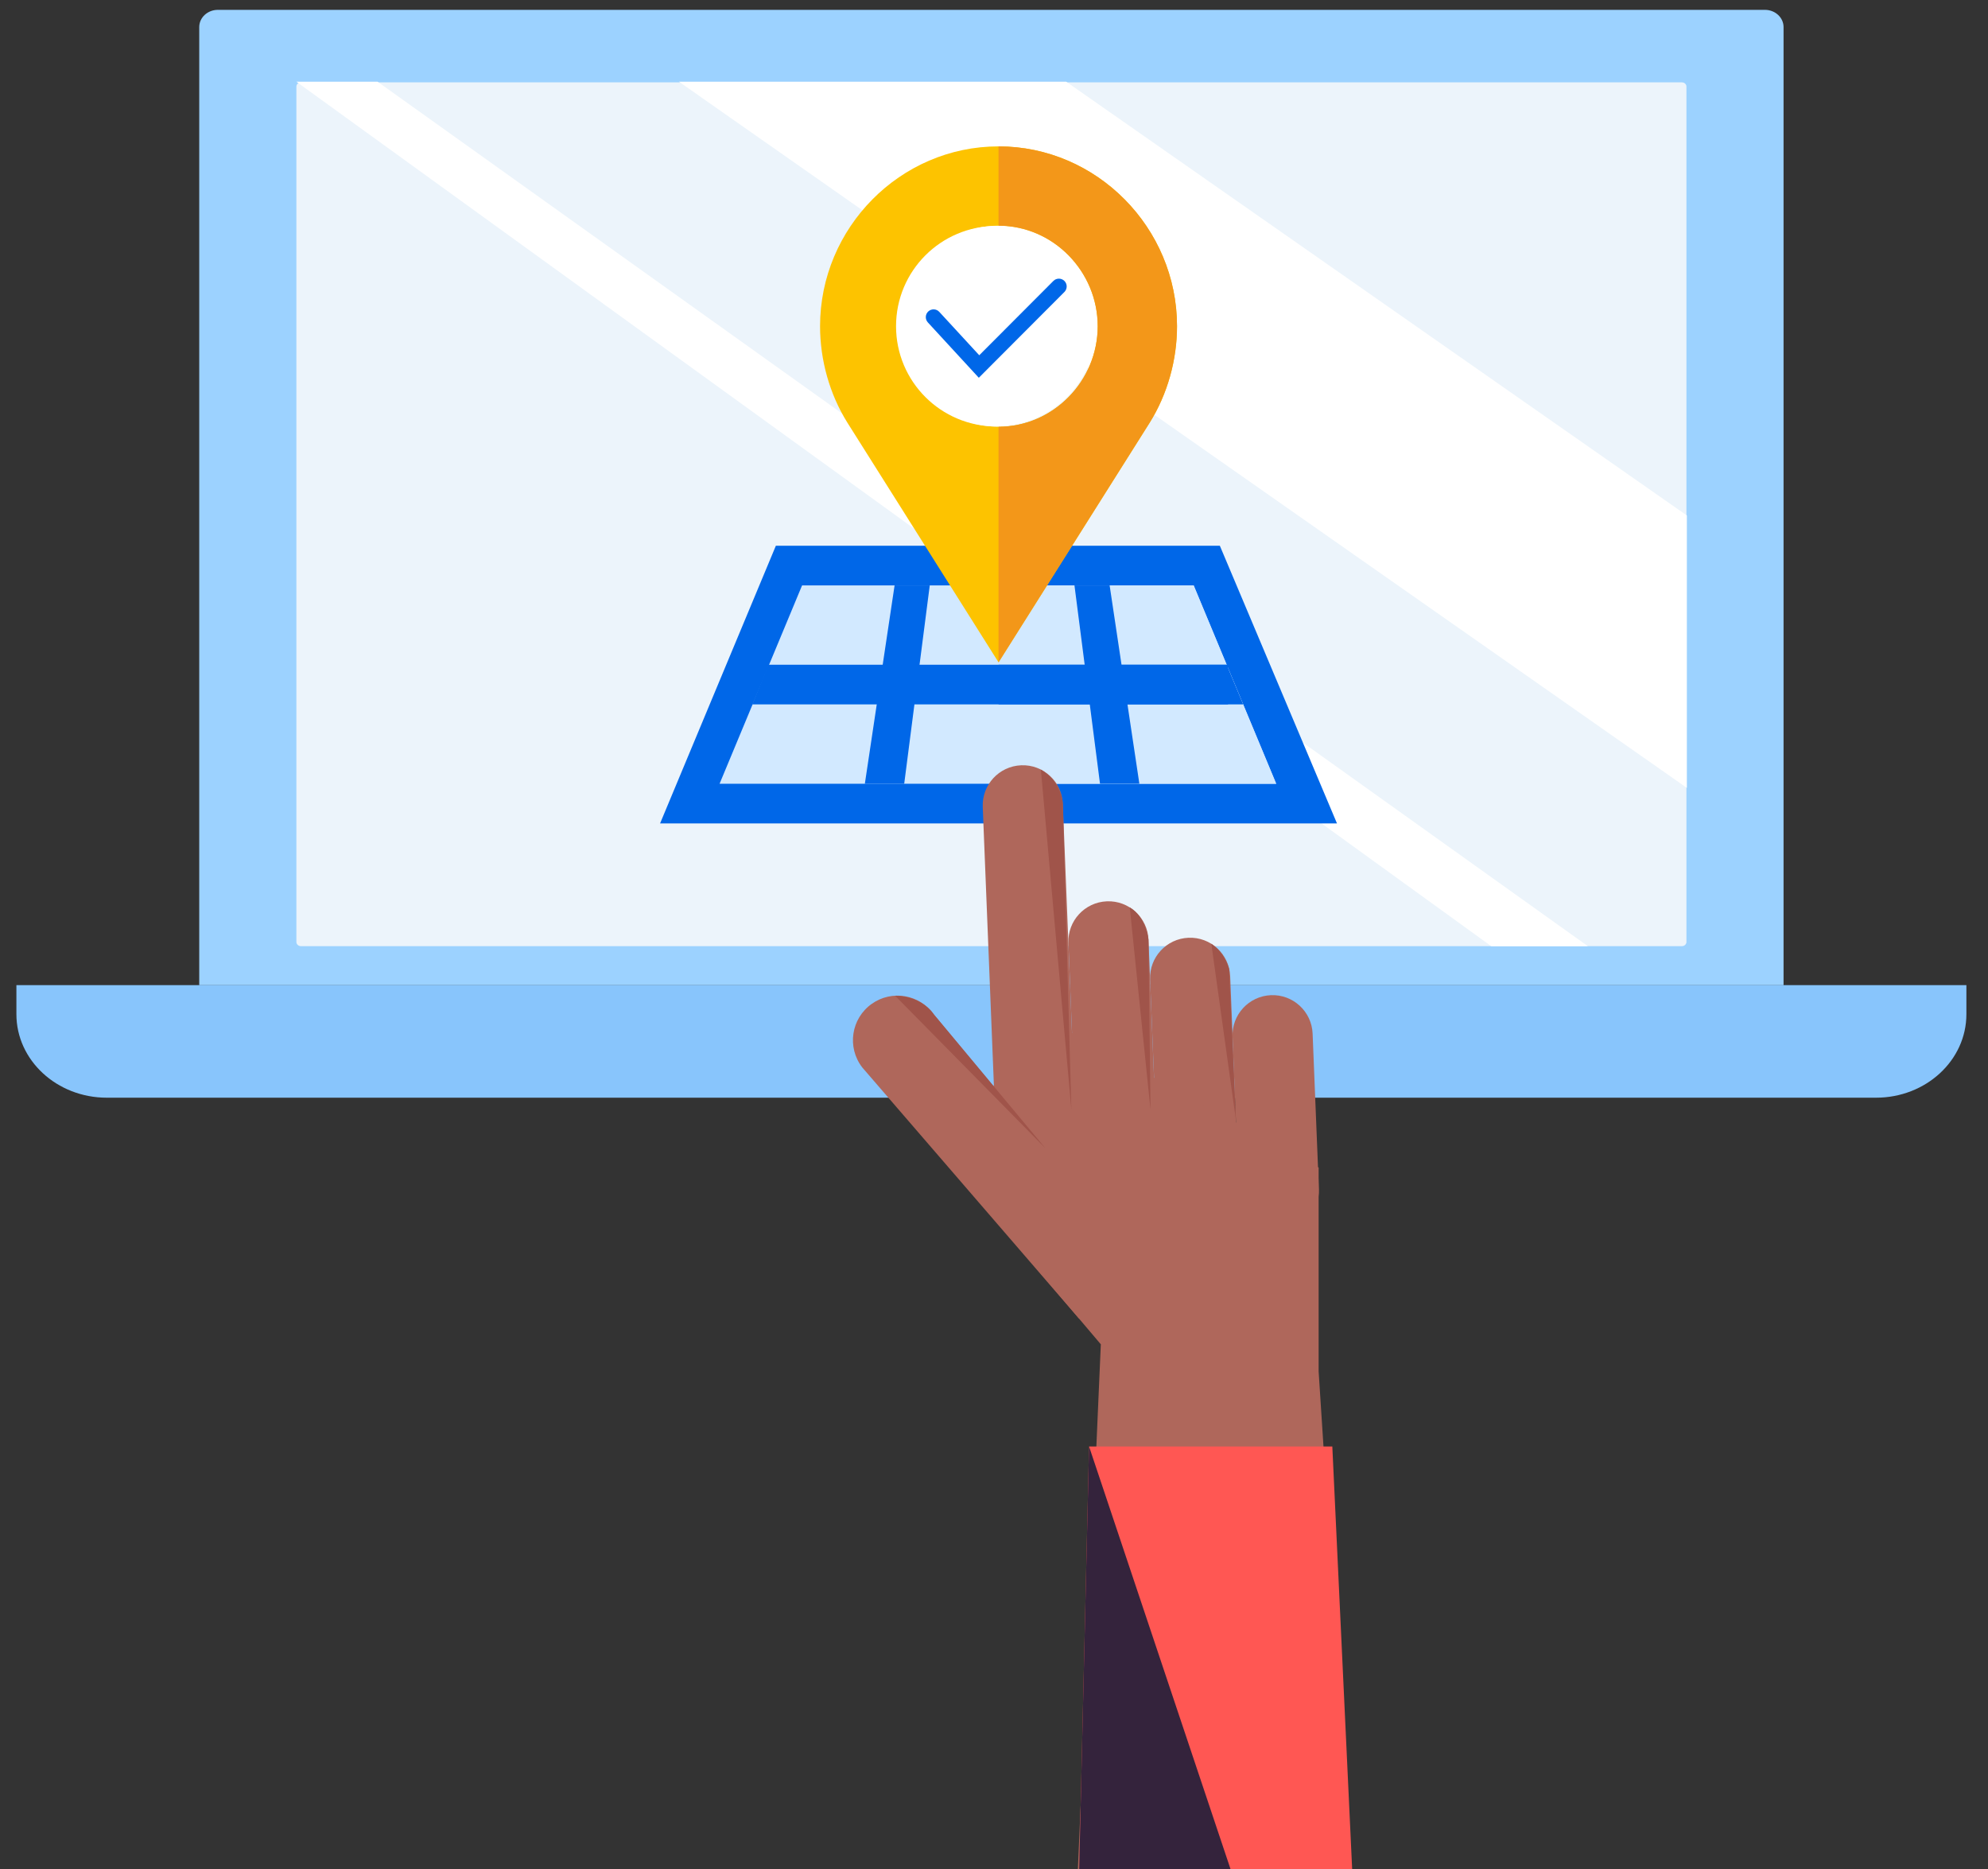 <svg enable-background="new 0 0 530.83 499.03" viewBox="0 0 530.83 499.03" xmlns="http://www.w3.org/2000/svg"><rect x="0" y="0" width="530.83" height="499.03" fill="#333333" stroke="none"/><path d="m476.25 263.02h-423.05v-255.79c0-2.54 2.23-4.6 4.98-4.6h413.08c2.75 0 4.98 2.06 4.98 4.6v255.79z" fill="#9cd2ff"/><path d="m449.1 252.6h-368.75c-.67 0-1.21-.5-1.21-1.12v-228.37c0-.62.54-1.12 1.21-1.12h368.75c.67 0 1.21.5 1.21 1.12v228.37c0 .61-.54 1.12-1.21 1.12z" fill="#ecf4fb"/><path d="m181.29 21.81 269.13 188.54v-72.73l-165.73-115.81z" fill="#fff"/><path d="m79.13 21.81 319.04 230.79h25.81l-323.17-230.79z" fill="#fff"/><path d="m500.93 293.06h-472.41c-13.33 0-24.14-9.98-24.14-22.29v-7.76h520.68v7.76c0 12.32-10.81 22.29-24.13 22.29z" fill="#88c5fc"/><path d="m325.72 145.7h-118.55l-30.92 74.14h180.75z" fill="#0067e8"/><path d="m318.73 156.29h-104.56l-22.03 52.95h148.63z" fill="#d2e9ff"/><path d="m340.76 209.24h-74.14v-52.95h52.11z" fill="#d2e9ff"/><path d="m266.63 39.08c-26.27 0-47.66 21.75-47.66 48.01 0 9 2.54 18.15 7.31 25.77l40.35 63.97 40.35-63.97c4.77-7.63 7.31-16.77 7.31-25.77-.01-26.26-21.4-48.01-47.66-48.01zm0 74.84c-14.61 0-26.48-12.22-26.48-26.83s11.86-26.83 26.48-26.83 26.48 12.22 26.48 26.83-11.87 26.83-26.48 26.83z" fill="#fdc300"/><path d="m238.87 156.29h9.39l-6.82 52.95h-10.51z" fill="#0067e8"/><path d="m296.29 156.29h-9.39l6.82 52.95h10.51z" fill="#0067e8"/><path d="m205.16 177.47h122.74v10.59h-127.02z" fill="#0067e8"/><path d="m314.28 87.09c0 9-2.54 18.15-7.31 25.77l-40.35 63.97v-62.91c14.61 0 26.48-12.22 26.48-26.83s-11.86-26.83-26.48-26.83v-21.18c26.27 0 47.66 21.75 47.66 48.01z" fill="#f39719"/><path d="m266.63 177.47h60.92l4.41 10.59h-65.32v-10.59z" fill="#0067e8"/><g fill="#af675b"><path d="m278.4 301.4-3.66.14c-4.9.19-9.01-3.62-9.22-8.5l-3.11-77.61c-.24-5.9 4.36-10.88 10.26-11.12 5.9-.24 10.88 4.36 11.12 10.26l3.11 77.61c.2 4.9-3.61 9.03-8.5 9.22z"/><path d="m301.28 337.72-3.66.14c-4.9.19-9.01-3.62-9.22-8.5l-3.11-77.61c-.24-5.9 4.36-10.88 10.26-11.12 5.9-.24 10.88 4.36 11.12 10.26l3.11 77.61c.2 4.9-3.61 9.02-8.5 9.22z"/><path d="m323.57 347.42-4.63.19c-4.62.19-8.52-3.41-8.7-8.03l-3.14-78.1c-.24-5.9 4.36-10.88 10.26-11.12 5.9-.24 10.88 4.36 11.12 10.26l3.14 78.1c.17 4.62-3.43 8.51-8.05 8.7z"/><path d="m343.67 326.81-3.66.14c-4.9.19-9.01-3.62-9.22-8.5l-1.68-41.64c-.24-5.9 4.36-10.88 10.26-11.12 5.9-.24 10.88 4.36 11.12 10.26l1.68 41.64c.2 4.9-3.61 9.02-8.5 9.22z"/><path d="m288.08 351.99-57.86-67.03c-4.12-5.35-2.96-13.05 2.55-16.95 5.36-3.81 12.79-2.54 16.59 2.83l55.08 66.16z"/><path d="m242.64 298.38 51.3 60.52-6.13 140.13h72.89l-8.6-132.86v-54.44l-77.48-42.32-10.17 22.4z"/></g><path d="m290.8 386.18h64.95l5.3 112.85h-72.89z" fill="#ff5753"/><path d="m328.58 499.03-37.78-112.85-2.64 112.85z" fill="#34233c"/><path d="m277.93 205.46 8.15 90.83-2.29-81.72s-.12-5.72-5.86-9.11z" fill="#a0544a"/><path d="m239.01 265.84 40.14 40.73-29.79-35.74c0-.01-2.95-4.87-10.35-4.99z" fill="#a0544a"/><path d="m301.67 242.26 5.54 54.03-.55-45.41c0 .01-.64-6.12-4.99-8.62z" fill="#a0544a"/><path d="m323.45 251.97 6.55 46.96-1.8-40.21c.01 0-1.08-4.31-4.75-6.75z" fill="#a0544a"/><circle cx="266.02" cy="87.09" fill="#fff" r="26.76"/><path d="m261.39 99.41-12.9-14.01c-.4-.44-.38-1.12.06-1.52s1.12-.38 1.52.06l11.38 12.35 20.53-20.58c.42-.42 1.1-.42 1.53 0 .42.42.42 1.1 0 1.53z" fill="#0067e8" stroke="#0067e8" stroke-miterlimit="10" stroke-width="2"/></svg>